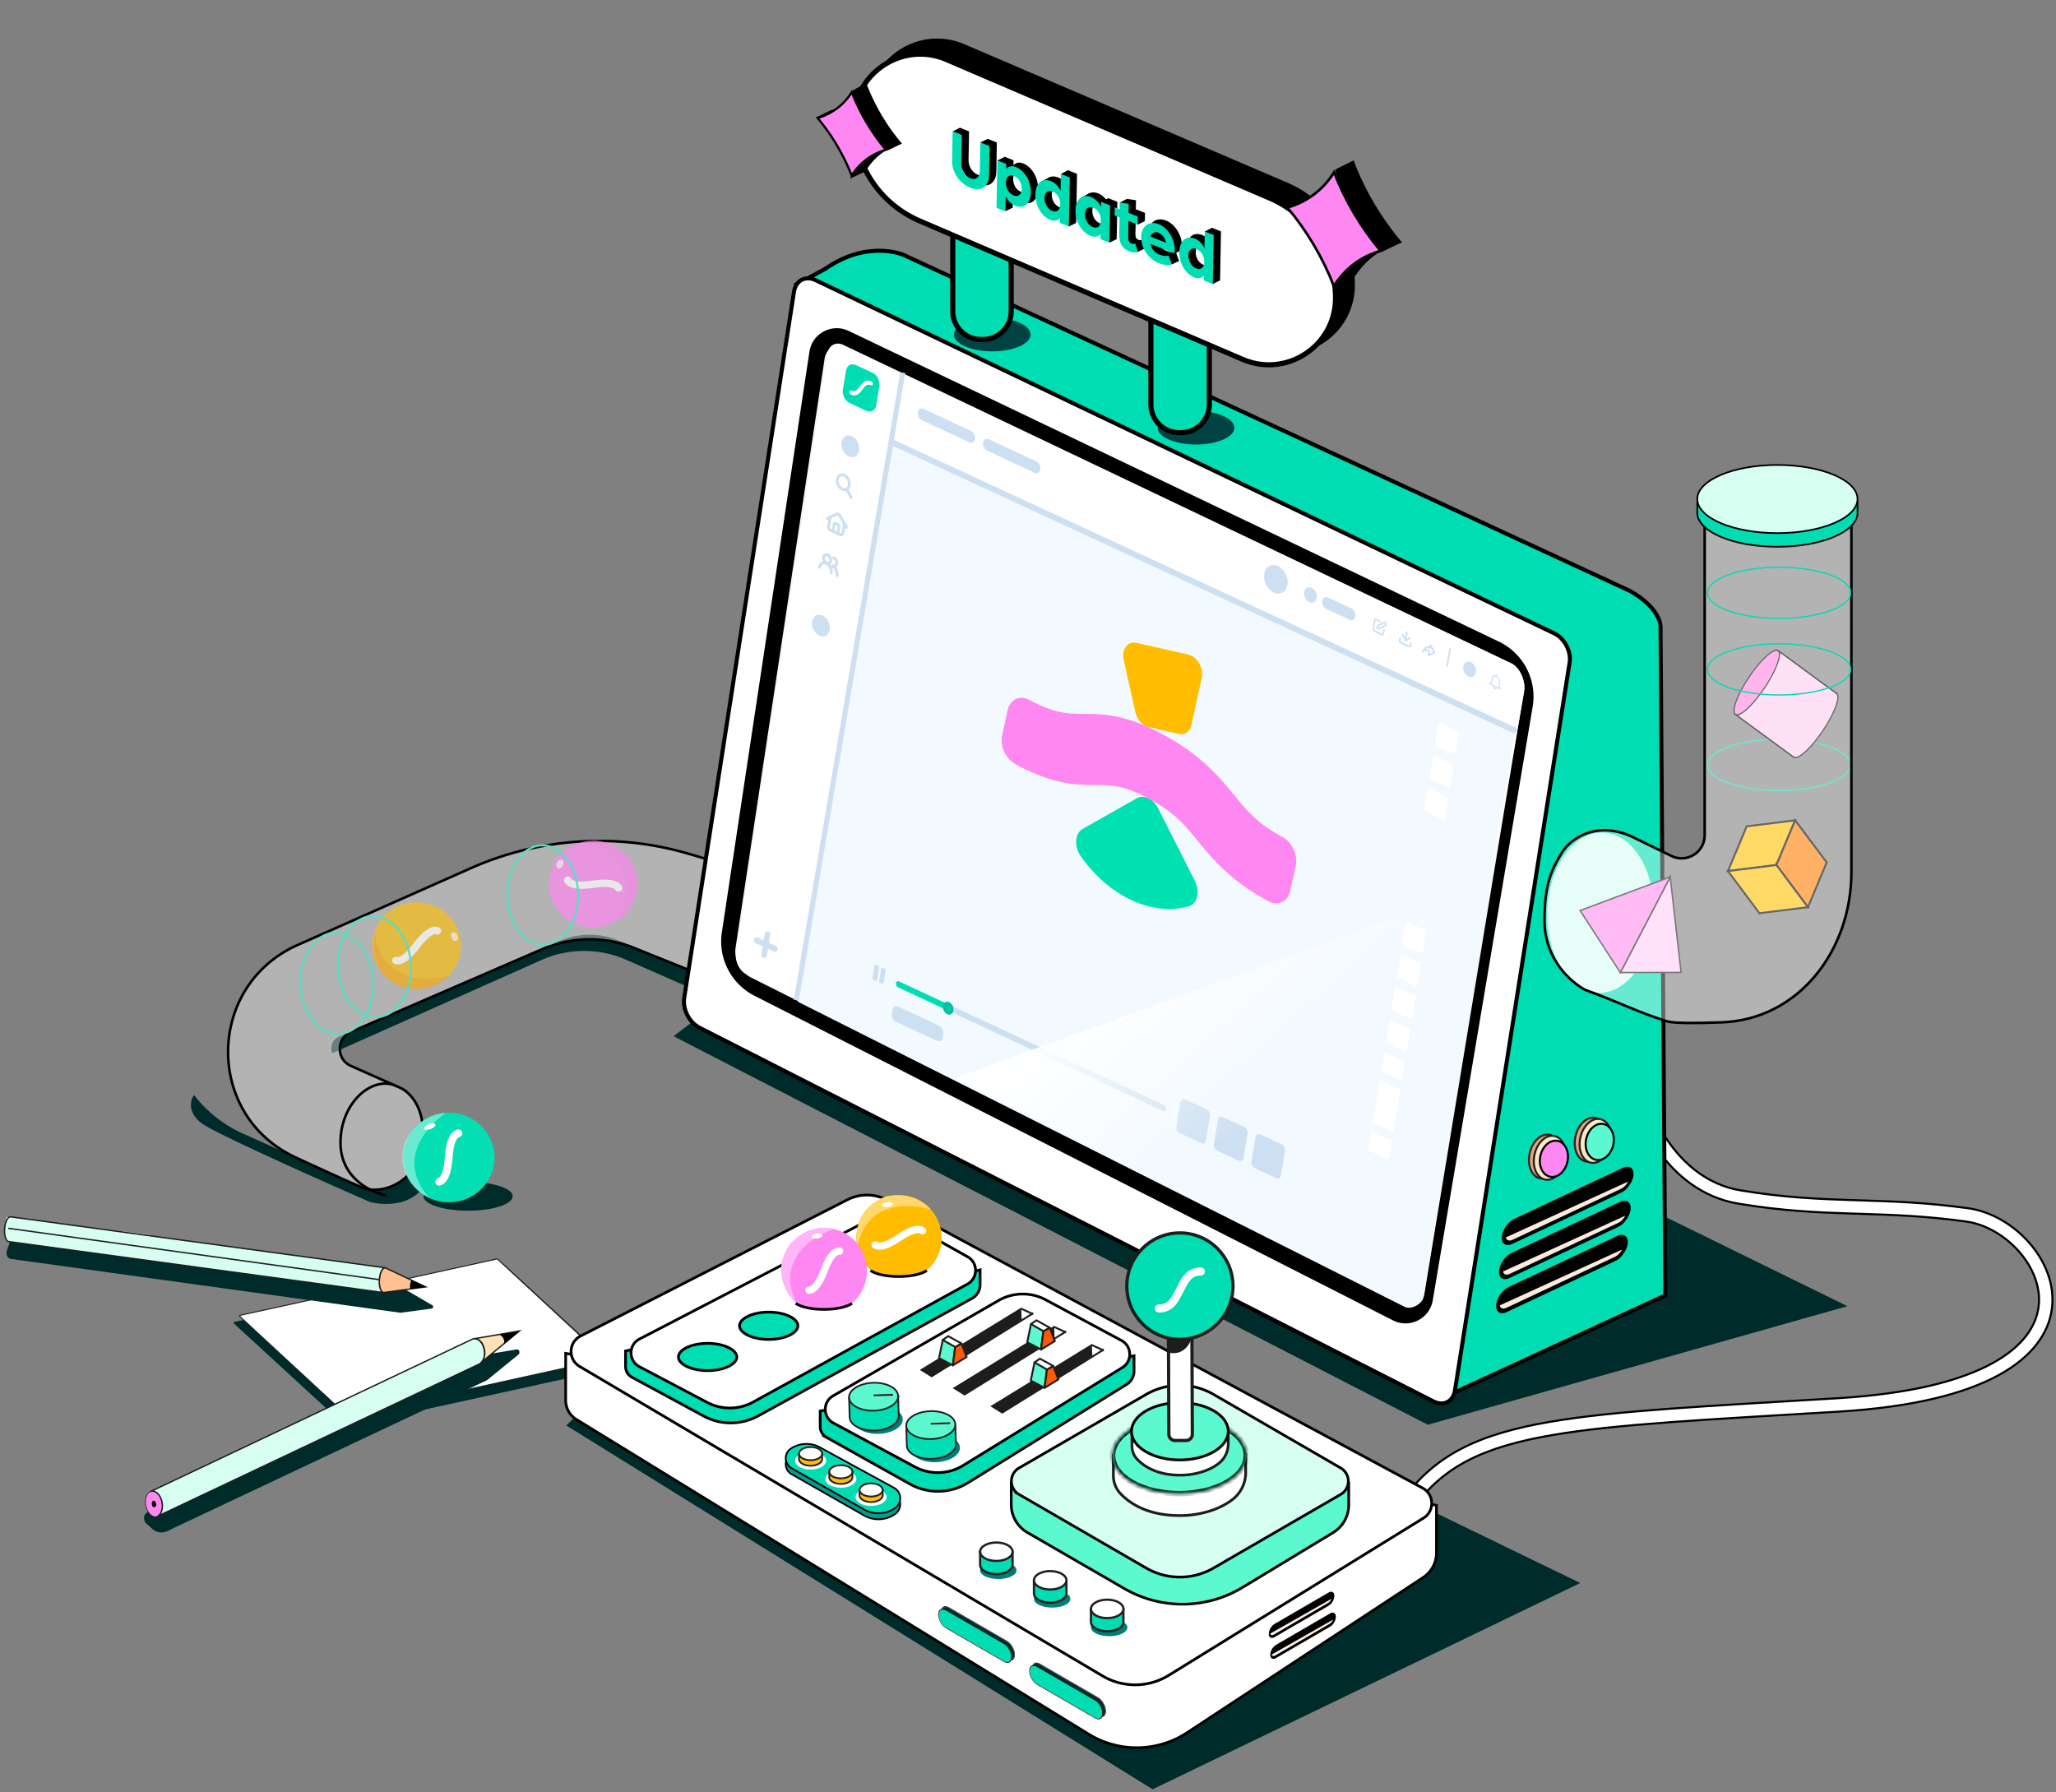 <svg xmlns="http://www.w3.org/2000/svg" width="452" height="394" fill="none"><rect width="100%" height="100%" fill="#808080" stroke="none"/><path fill="#002B2B" d="M45.135 247.467c-3.893-2.303-3.48-5.484-2.465-6.714a28.367 28.367 0 0 0 10.849 8.515l13.758 6.142c3.977 1.808 9.04 4.339 14.102 6.147 6.147.362 7.955-2.893 9.04-3.977 14.516.963 4.9.794 2.262 3.929-3.247 3.857-8.988 3.404-11.452 2.694-9.954-4.349-31.108-13.786-36.094-16.736zm73.877-36.405-45.95 20.483c-.6-1.4.045-3.021 1.442-3.627l48.505-21.05a16.635 16.635 0 0 1 12.974-.113l20.609 8.518 1.754 4.821-20.657-9.08a23.068 23.068 0 0 0-18.677.048z"/><path fill="#fff" fill-opacity=".4" d="m151.471 187.723 7.201 2.123-3.334 24.962-15.929-6.407a26.24 26.24 0 0 0-20.217.265l-42.027 18.2c-3.254 1.409-3.276 6.015-.037 7.456l11.059 4.919s5.459 2.428 4.763 11.468c-.695 9.04-8.678 11.933-12.881 10.516-1.209-.408-7.186-3.118-15.089-6.772-20.029-9.261-19.69-37.773.483-46.717l38.069-16.879a69.66 69.66 0 0 1 47.939-3.134z"/><path fill="#000" d="m158.672 189.846.277.037.032-.238-.23-.068-.079.269zm-7.201-2.123.079-.269-.079.269zm-47.939 3.134-.113-.256.113.256zm-38.07 16.879.114.256-.113-.256zm-.482 46.717.118-.254-.118.254zm15.089 6.772-.09.265.09-.265zm8.118-21.984.114-.256-.114.256zm-11.059-4.919.114-.256-.114.256zm.037-7.456.111.257-.111-.257zm42.027-18.2-.111-.257.111.257zm20.217-.265.105-.259-.105.259zm15.929 6.407-.105.26.334.135.048-.357-.277-.038zM92.95 250.709l.28.021-.28-.021zm65.801-61.132-7.201-2.123-.158.537 7.2 2.124.159-.538zm-55.332 1.024-38.07 16.88.227.511 38.07-16.879-.227-.512zm-38.556 64.106c3.952 1.827 7.423 3.419 10.057 4.605 2.626 1.182 4.439 1.969 5.06 2.178l.178-.531c-.587-.198-2.368-.97-5.008-2.158a1163.294 1163.294 0 0 1-10.052-4.602l-.235.508zM88.3 238.985l-11.059-4.919-.228.511 11.059 4.919.228-.511zm-11.025-11.862 42.027-18.2-.222-.514-42.027 18.2.222.514zm62.029-18.462 15.928 6.407.209-.519-15.928-6.407-.209.519zm16.31 6.185 3.334-24.963-.555-.074-3.334 24.962.555.075zM79.979 261.49c2.195.74 5.33.348 7.997-1.366 2.681-1.723 4.899-4.785 5.253-9.394l-.558-.042c-.34 4.431-2.463 7.336-4.998 8.965-2.548 1.637-5.507 1.983-7.514 1.306l-.18.531zm13.25-10.76c.353-4.583-.855-7.517-2.174-9.311a8.819 8.819 0 0 0-1.86-1.883 6.431 6.431 0 0 0-.637-.417 4.556 4.556 0 0 0-.184-.099l-.052-.025-.015-.007-.004-.002-.001-.001H88.3l-.114.256-.114.255.001.001.009.004.04.019a5.813 5.813 0 0 1 .74.467 8.249 8.249 0 0 1 1.74 1.764c1.237 1.68 2.41 4.48 2.068 8.937l.558.042zm-15.987-16.664c-3.017-1.342-2.996-5.631.034-6.943l-.222-.514c-3.478 1.506-3.502 6.428-.04 7.968l.228-.511zm-11.893-26.585c-20.39 9.04-20.736 37.863-.486 47.226l.235-.508c-19.808-9.159-19.477-37.359.478-46.207l-.227-.511zm53.954 1.442a25.96 25.96 0 0 1 20.002-.262l.209-.519a26.515 26.515 0 0 0-20.433.267l.222.514zm32.247-21.469a69.943 69.943 0 0 0-48.131 3.147l.227.512a69.387 69.387 0 0 1 47.746-3.122l.158-.537z"/><ellipse stroke="#5BDDC3" stroke-width=".452" rx="8.032" ry="11.124" transform="rotate(-2.881 4335.733 -1364.12) skewX(.018)"/><g opacity=".7"><path fill="#FF87F2" d="M138.524 189.111c-2.965-4.395-9.01-5.607-13.502-2.706-4.492 2.9-5.73 8.815-2.766 13.21 2.965 4.396 9.01 5.607 13.502 2.707 4.492-2.901 5.73-8.816 2.766-13.211z"/><path fill="#F781EA" d="M130.024 184.608s13.159 7.123 5.091 17.802c0 0 7.6-4.208 4.114-12.414 0 0-2.876-5.439-9.204-5.386l-.001-.002z" opacity=".26"/><path fill="#fff" d="M123.769 190.268c.225-.518.106-1.064-.265-1.218-.371-.154-.855.141-1.079.66-.225.519-.107 1.064.265 1.218.371.155.854-.141 1.079-.66z" opacity=".76"/><path fill="#fff" d="M124.068 193.868a.802.802 0 0 1 .351-1.092.837.837 0 0 1 1.116.341c.346.65 1.969.869 4.686.479 3.503-.504 5.614-.153 6.47 1.202.24.38.119.878-.269 1.113a.837.837 0 0 1-1.138-.261c-.406-.643-2.083-.848-4.826-.454-3.525.508-5.62.116-6.392-1.329l.002.001z"/></g><g opacity=".7"><path fill="#FFBF00" fill-opacity=".9" d="M89.669 217.237c5.275 1.045 10.417-2.293 11.485-7.454 1.067-5.162-2.344-10.193-7.62-11.237-5.274-1.045-10.416 2.293-11.484 7.454-1.067 5.162 2.344 10.193 7.619 11.237z"/><path fill="#FF7200" d="M98.927 214.519s-14.442 4.102-16.487-9.026c0 0-2.312 8.239 6.09 11.61 0 0 5.97 1.842 10.396-2.584h.001z" opacity=".26"/><path fill="#fff" d="M99.239 206.189c.217.522.696.824 1.069.676.374-.149.501-.693.284-1.215-.217-.522-.696-.824-1.07-.675-.374.148-.5.692-.283 1.214z" opacity=".76"/><path fill="#fff" d="M96.42 203.858a.805.805 0 0 1 .544 1.012.83.83 0 0 1-1.034.534c-.715-.218-2.02.752-3.653 2.913-2.105 2.784-3.85 4-5.435 3.639a.809.809 0 0 1-.616-.972.828.828 0 0 1 .991-.606c.753.172 2.084-.846 3.734-3.026 2.119-2.803 3.88-3.979 5.472-3.496l-.003.002z"/></g><ellipse stroke="#5BDDC3" stroke-width=".452" rx="7.77" ry="10.931" transform="rotate(-.979 11575.332 -6884.734) skewX(.018)"/><ellipse stroke="#5BDDC3" stroke-width=".452" rx="8.032" ry="11.124" transform="rotate(-2.881 4266.755 -1530.35) skewX(.018)"/><ellipse fill="#fff" rx="1.299" ry=".57" transform="matrix(.899 -.437 .453 .892 105.269 256.77)"/><path fill="#002B2B" d="M102.909 266.171c5.416 0 9.807-1.419 9.807-3.169 0-1.751-4.391-3.17-9.807-3.17s-9.807 1.419-9.807 3.17c0 1.75 4.391 3.169 9.807 3.169z"/><path fill="#04DEB3" d="M98.678 264.325c5.558 0 10.064-4.409 10.064-9.847 0-5.439-4.506-9.847-10.064-9.847s-10.064 4.408-10.064 9.847c0 5.438 4.505 9.847 10.064 9.847z"/><path fill="#fff" fill-opacity=".4" d="M98.001 244.653s-12.845 8.544-3.514 18.778c0 0-8.223-3.624-5.432-12.386 0 0 2.432-5.86 8.946-6.392z"/><path fill="#fff" d="M100.57 248.345a.858.858 0 0 1 1.049.587.833.833 0 0 1-.597 1.026c-.747.2-1.33 1.754-1.525 4.523-.25 3.568-1.076 5.576-2.66 6.124a.86.86 0 0 1-1.09-.51.83.83 0 0 1 .52-1.067c.752-.26 1.332-1.869 1.528-4.664.252-3.592 1.114-5.575 2.775-6.019z"/><ellipse fill="#fff" rx="1.301" ry=".569" transform="matrix(.929 -.369 .384 .924 94.498 247.669)"/><path stroke="#000" stroke-width=".56" d="M87.146 238.757c-5.216-2.405-12.294 3.572-12.294 12.428 0 7.617 6.333 10.824 10.059 11.626"/><path fill="#002B2B" d="M76.167 313.647a.157.157 0 0 1-.106-.04l-24.704-22.701a.157.157 0 0 1-.045-.154.16.16 0 0 1 .116-.11l59.075-12.877a.164.164 0 0 1 .073.001.163.163 0 0 1 .065.034l24.606 22.647a.155.155 0 0 1 .051.158.152.152 0 0 1-.046.073.15.15 0 0 1-.078.038l-58.975 12.928-.032.003z"/><path fill="#fff" stroke="#1D1D1B" stroke-miterlimit="10" stroke-width=".222" d="M76.427 311.281a.159.159 0 0 1-.1-.04l-23.594-21.819a.143.143 0 0 1-.04-.148.147.147 0 0 1 .04-.069.144.144 0 0 1 .07-.036l56.435-12.391a.164.164 0 0 1 .133.035l23.518 21.776a.15.15 0 0 1 .043.148.154.154 0 0 1-.113.105l-56.36 12.434-.032.005z"/><path fill="#002B2B" d="m2.391 276.769 85.648 11.837 6.798-.908a.285.285 0 0 0 .246-.072.428.428 0 0 0 .133-.265.48.48 0 0 0-.059-.303.327.327 0 0 0-.215-.163l-6.276-3.657L2.79 271.28l-1.26 3.616a1.585 1.585 0 0 0 .036 1.211c.085.184.204.339.347.455a.95.95 0 0 0 .478.207z"/><path fill="#FFC192" stroke="#1D1D1B" stroke-miterlimit="10" stroke-width=".3" d="M84.943 278.827a.531.531 0 0 0-.254-.113c-.614-.064-1.189 1.109-1.307 2.612-.117 1.503.314 2.772.921 2.837l9.274-1.246-8.634-4.09z"/><path fill="url(#a)" d="m1.02 271.609 26.86 4.645 5.198-4.789-31.667-3.898-.391 4.042z"/><path fill="#000" d="M90.462 281.438c-.152.282-.254.6-.299.934-.044.334-.032.675.037 1.003l3.39-.458-3.128-1.479z"/><path fill="#D6FEF1" stroke="#1D1D1B" stroke-miterlimit="10" stroke-width=".3" d="M84.316 284.163c-.607-.065-1.025-1.334-.92-2.837.104-1.503.653-2.676 1.306-2.612L2.326 267.511c-.608-.064-1.189 1.109-1.306 2.612-.118 1.503.307 2.781.92 2.837l82.357 11.203h.02z"/><path stroke="#1D1D1B" stroke-miterlimit="10" stroke-width=".3" d="m1.816 270.034 81.58 11.291"/><path fill="#002B2B" d="m36.742 336.616 70.327-33.19 6.902-5.626a.626.626 0 0 0 .2-.328.771.771 0 0 0-.008-.41.625.625 0 0 0-.212-.316.438.438 0 0 0-.326-.087l-7.627 1.262-73.619 34.556c-.186.093-.35.244-.472.44a1.58 1.58 0 0 0-.229.672c-.026.245 0 .494.078.722.077.229.202.428.362.577l1.306 1.181a3.149 3.149 0 0 0 1.602.796c.58.096 1.17.01 1.716-.249z"/><path fill="#FF87F2" stroke="#1D1D1B" stroke-miterlimit="10" stroke-width=".148" d="M35.547 329.905c.418 1.503 0 3.046-.94 3.448-.941.402-2.045-.498-2.463-2.009-.418-1.511 0-3.046.94-3.44.941-.393 2.038.499 2.463 2.001z"/><path fill="#020202" d="M34.273 330.444a.653.653 0 0 1 .08.246.709.709 0 0 1-.02.264.616.616 0 0 1-.111.226.466.466 0 0 1-.182.141.395.395 0 0 1-.416-.067.552.552 0 0 1-.146-.195.68.68 0 0 1-.06-.254.79.79 0 0 1-.025-.489.634.634 0 0 1 .26-.371.461.461 0 0 1 .39.099.677.677 0 0 1 .23.4z"/><path fill="#D6FEF1" stroke="#1D1D1B" stroke-miterlimit="10" stroke-width=".3" d="M106.39 296.385c-.418-1.51-1.522-2.41-2.462-2.009l-70.843 33.536c.94-.402 2.044.498 2.462 2.001.418 1.503 0 3.046-.94 3.447l70.842-33.527c.941-.402 1.365-1.945.941-3.448z"/><path fill="#FFE2B8" stroke="#1D1D1B" stroke-miterlimit="10" stroke-width=".3" d="M104.378 294.296c.469.04.916.259 1.278.627.363.367.624.864.747 1.422a3.45 3.45 0 0 1 .13 1.632 3.065 3.065 0 0 1-.627 1.446l8.294-6.822-9.822 1.695z"/><path fill="#000" d="M109.772 293.405s1.346.578 1.045 2.049l3.389-2.788-4.434.739z"/><path fill="#fff" stroke="#000" stroke-width=".454" d="m357.758 234.889-.226.019.02.227c.384 4.412 2.438 11.041 6.382 16.915 3.955 5.892 9.925 11.182 18.198 12.561 9.786 1.63 17.56 1.946 25.267 2.193l1.318.042c7.261.229 14.55.459 23.597 1.715 4.15.576 8.429 3.049 11.528 6.554 3.098 3.503 4.874 7.868 4.334 12.153-.532 4.226-3.364 8.728-10.216 12.469-6.884 3.758-17.725 6.678-33.952 7.657-3.326.201-6.533.391-9.628.575l-.012.001-.028.002c-27.207 1.616-45.68 2.714-58.852 5.64-7.376 1.638-13.192 3.868-18.008 7.145-4.827 3.285-8.564 7.565-11.863 13.18l-.116.195.196.116 2.156 1.267.196.115.115-.196c3.127-5.321 6.585-9.244 10.978-12.233 4.406-2.998 9.835-5.116 16.986-6.704 12.925-2.871 31.139-3.955 58.49-5.581 3.072-.183 6.26-.372 9.568-.572 16.446-.992 27.772-3.964 35.189-8.013 7.448-4.066 11.052-9.286 11.733-14.694.673-5.35-1.56-10.53-5.052-14.48-3.49-3.947-8.38-6.835-13.336-7.523-9.207-1.279-16.636-1.513-23.889-1.742h-.003l-.567-.018-.768-.024c-7.68-.246-15.292-.558-24.875-2.155-7.222-1.203-12.566-5.833-16.232-11.292-3.677-5.477-5.551-11.63-5.891-15.525l-.02-.226-.226.019-2.491.218z"/><path fill="#002B2B" d="m124.489 313.375 3.16-3.036 69.52-35.245 150.237 72.927-94.015 45.348-128.902-79.994z"/><path fill="#fff" stroke="#030300" stroke-width=".599" d="M124.358 307.844v-10.31l191.443 33.399v10.447a6.482 6.482 0 0 1-2.921 5.416L261 380.907a20.209 20.209 0 0 1-21.679.333L126.72 312.067a4.954 4.954 0 0 1-2.362-4.223z"/><path fill="#fff" stroke="#000" stroke-width=".599" d="m312.746 327.141-117.627-63.276a9.533 9.533 0 0 0-8.852-.094l-58.64 29.954c-2.675 1.366-2.793 5.146-.207 6.676l114.946 68.032a14.104 14.104 0 0 0 14.595-.136l55.981-34.554c2.499-1.542 2.389-5.211-.196-6.602z"/><path fill="#000" d="m292.089 350.112-11.904 6.912a2.785 2.785 0 0 0-1.251 2.18c0 .588.306.923.76.883a.957.957 0 0 0 .491-.159l11.904-6.913c.336-.199.616-.48.814-.818.273-.399.429-.868.45-1.352 0-.815-.571-1.132-1.264-.733z"/><path fill="#FFEDE1" d="m280.03 359.362 11.985-6.991c.33-.212.583-.525.725-.893l-13.499 7.669c.091.338.413.424.789.215z"/><path fill="#000" d="m292.416 354.71-11.903 6.912a2.794 2.794 0 0 0-1.251 2.18c0 .589.306.923.76.883a.957.957 0 0 0 .491-.159l11.903-6.913c.336-.199.616-.48.814-.818.274-.399.43-.868.451-1.352 0-.815-.572-1.132-1.265-.733z"/><path fill="#FFEDE1" d="m280.357 363.96 11.986-6.991a1.85 1.85 0 0 0 .724-.893l-13.499 7.669c.092.339.414.424.789.215z"/><path fill="#00DDB3" stroke="#000" stroke-width=".599" d="M137.524 300.432v-3.425l77.947-17.821v3.251a3.433 3.433 0 0 1-1.779 3.007l-46.981 25.815a12.583 12.583 0 0 1-12.048.039l-15.74-8.518a2.67 2.67 0 0 1-1.399-2.348zm42.792 13.225v-3.45l68.993-12.145v3.37a3.433 3.433 0 0 1-1.623 2.917l-34.868 21.619a12.583 12.583 0 0 1-12.771.289l-18.365-10.27a2.67 2.67 0 0 1-1.366-2.33z"/><path fill="#fff" stroke="#000" stroke-width=".599" d="m140.585 294.38 49.101-25.477a10.674 10.674 0 0 1 10.138.164l12.894 7.23c2.348 1.317 2.335 4.701-.024 5.999l-47.091 25.929a10.677 10.677 0 0 1-10.125.093l-14.912-7.857c-2.452-1.291-2.441-4.805.019-6.081zm42.568 12.487 36.363-20.952a10.68 10.68 0 0 1 10.383-.154l16.66 8.952c2.33 1.252 2.426 4.56.172 5.946l-34.976 21.508a10.678 10.678 0 0 1-10.651.307l-17.865-9.612c-2.367-1.274-2.416-4.653-.086-5.995z"/><path fill="#007D75" d="M193.167 315.222c2.978-.089 5.352-1.535 5.302-3.229-.051-1.694-2.506-2.996-5.485-2.907-2.978.089-5.352 1.535-5.302 3.229.051 1.695 2.506 2.996 5.485 2.907z"/><path fill="#007D7C" d="M205.739 321.46c2.978-.089 5.352-1.535 5.302-3.229-.051-1.694-2.506-2.996-5.485-2.907-2.978.089-5.352 1.535-5.301 3.229.05 1.695 2.505 2.996 5.484 2.907z"/><path fill="#00DDB3" stroke="#231F20" stroke-miterlimit="10" stroke-width=".375" d="m197.45 306.904.129 4.356c.05 1.693-2.325 3.14-5.302 3.229-2.976.089-5.437-1.213-5.487-2.907l-.13-4.355 10.79-.323zm12.572 6.239.129 4.355c.051 1.694-2.325 3.141-5.302 3.23-2.976.089-5.437-1.213-5.487-2.907l-.13-4.355 10.79-.323z"/><path fill="#5CF8CF" stroke="#231F20" stroke-miterlimit="10" stroke-width=".375" d="M192.147 310.133c2.979-.089 5.353-1.535 5.302-3.229-.05-1.694-2.505-2.996-5.484-2.907-2.979.089-5.352 1.535-5.302 3.229.051 1.695 2.506 2.996 5.484 2.907zm12.573 6.24c2.978-.09 5.352-1.535 5.301-3.23-.05-1.694-2.505-2.995-5.484-2.906-2.978.089-5.352 1.534-5.302 3.229.051 1.694 2.506 2.996 5.485 2.907z"/><path stroke="#231F20" stroke-miterlimit="10" stroke-width=".375" d="m192.047 306.764 4.27-.128m8.302 6.367 4.27-.128"/><path fill="#1D1D1B" d="m224.607 290.107.02.031-19.796 12.419-2.226-1.386 21.921-13.455.081 2.391z"/><path stroke="#1D1D1B" stroke-miterlimit="10" stroke-width=".417" d="m226.948 288.821-2.422-1.105-21.921 13.455 2.226 1.385 22.117-13.735z"/><path fill="#1D1D1B" d="m231.839 294.116.02.031-19.795 12.419-2.227-1.386 21.921-13.455.081 2.391z"/><path stroke="#1D1D1B" stroke-miterlimit="10" stroke-width=".417" d="m234.18 292.83-2.422-1.105-21.921 13.455 2.227 1.385 22.116-13.735z"/><path fill="#1D1D1B" d="m240.125 298.094.019.032-19.795 12.419-2.227-1.386 21.921-13.455.082 2.39z"/><path stroke="#1D1D1B" stroke-miterlimit="10" stroke-width=".417" d="m242.465 296.809-2.422-1.105-21.921 13.455 2.227 1.385 22.116-13.735z"/><path fill="#5CF8CF" d="m207.262 294.579-.821 3.992 3.034 1.603.522-4.038"/><path stroke="#1D1D1B" stroke-linecap="round" stroke-linejoin="round" stroke-width=".417" d="m207.262 294.579-.821 3.992 3.034 1.603.522-4.038"/><path fill="#FF5900" stroke="#1D1D1B" stroke-linecap="round" stroke-linejoin="round" stroke-width=".417" d="m211.373 295.357 1.133 2.951-3.03 1.866.521-4.038 1.376-.779z"/><path fill="#fff" stroke="#1D1D1B" stroke-linecap="round" stroke-linejoin="round" stroke-width=".417" d="m208.453 293.745-1.191.834 2.735 1.557 1.376-.779-2.92-1.612z"/><path fill="#5CF8CF" d="m226.654 291.093-.821 3.992 3.034 1.603.522-4.038"/><path stroke="#1D1D1B" stroke-linecap="round" stroke-linejoin="round" stroke-width=".417" d="m226.654 291.093-.821 3.992 3.034 1.603.522-4.038"/><path fill="#FF5900" stroke="#1D1D1B" stroke-linecap="round" stroke-linejoin="round" stroke-width=".417" d="m230.764 291.871 1.134 2.951-3.031 1.866.522-4.037 1.375-.78z"/><path fill="#fff" stroke="#1D1D1B" stroke-linecap="round" stroke-linejoin="round" stroke-width=".417" d="m227.844 290.259-1.19.834 2.735 1.557 1.375-.779-2.92-1.612z"/><path fill="#5CF8CF" d="m227.431 299.523-.82 3.992 3.034 1.603.521-4.038"/><path stroke="#1D1D1B" stroke-linecap="round" stroke-linejoin="round" stroke-width=".417" d="m227.431 299.523-.82 3.992 3.034 1.603.521-4.038"/><path fill="#FF5900" stroke="#1D1D1B" stroke-linecap="round" stroke-linejoin="round" stroke-width=".417" d="m231.542 300.301 1.133 2.951-3.03 1.866.522-4.038 1.375-.779z"/><path fill="#fff" stroke="#1D1D1B" stroke-linecap="round" stroke-linejoin="round" stroke-width=".417" d="m228.622 298.689-1.191.834 2.735 1.557 1.376-.779-2.92-1.612z"/><path fill="#00DDB3" stroke="#000" stroke-width=".599" d="M175.408 291.462c0 .734-.614 1.482-1.799 2.065-1.166.573-2.798.936-4.616.936-1.819 0-3.451-.363-4.617-.936-1.185-.583-1.799-1.331-1.799-2.065s.614-1.482 1.799-2.065c1.166-.573 2.798-.936 4.617-.936 1.818 0 3.45.363 4.616.936 1.185.583 1.799 1.331 1.799 2.065zm-13.43 6.864c0 .735-.614 1.483-1.799 2.065-1.166.573-2.798.936-4.616.936-1.819 0-3.451-.363-4.617-.936-1.185-.582-1.799-1.33-1.799-2.065 0-.734.614-1.482 1.799-2.064 1.166-.573 2.798-.936 4.617-.936 1.818 0 3.45.363 4.616.936 1.185.582 1.799 1.33 1.799 2.064z"/><path fill="#FFBC00" d="M190.21 277.901c3.167 4.112 9.059 4.871 13.16 1.696 4.101-3.175 4.859-9.082 1.692-13.194-3.167-4.111-9.059-4.87-13.16-1.695-4.102 3.175-4.859 9.082-1.692 13.193z"/><path fill="#FFD86B" d="M204.659 265.916s-13.762-4.514-16.163 8.362c0 0-1.952-8.198 6.246-11.249 0 0 5.804-1.622 9.917 2.887z"/><path fill="#fff" d="M203.339 269.973a.799.799 0 0 1-.959 1.275c-.576-.436-2.081.04-4.28 1.512-2.833 1.898-4.818 2.459-6.134 1.608a.8.8 0 0 1-.236-1.104.795.795 0 0 1 1.1-.238c.625.404 2.169-.106 4.389-1.593 2.852-1.911 4.838-2.43 6.12-1.46z"/><ellipse fill="#fff" rx="1.186" ry=".527" transform="matrix(.992 -.115 .115 .995 195.115 264.799)"/><path fill="#fff" d="M190.717 278.658c.571.66 2.713 1.98 6.715 1.98 3.645 0 6.11-1.094 7.119-1.788l.255-.192a3.82 3.82 0 0 1-.255.192l-7.119 5.352-6.715-3.564v-1.98z"/><path stroke="#000" stroke-width=".599" d="M191.376 279.318c.571.44 2.607 1.32 6.188 1.32 3.582 0 5.618-.88 6.189-1.32"/><path fill="#FF87F2" d="M178.485 288.344c4.956 1.514 10.199-1.287 11.709-6.256 1.51-4.969-1.284-10.225-6.24-11.739-4.957-1.515-10.199 1.286-11.71 6.256-1.51 4.969 1.284 10.225 6.241 11.739z"/><path fill="#FFB6F7" d="M183.344 270.185s-13.827 4.307-8.349 16.2c0 0-6.326-5.552-1.404-12.797 0 0 3.796-4.692 9.753-3.403z"/><path fill="#fff" d="M184.61 274.259c.439.013.784.38.772.821a.796.796 0 0 1-.818.775c-.721-.021-1.673 1.241-2.615 3.718-1.214 3.192-2.509 4.801-4.073 4.87a.797.797 0 0 1-.83-.762.796.796 0 0 1 .759-.833c.743-.033 1.707-1.346 2.658-3.846 1.222-3.213 2.542-4.79 4.147-4.743z"/><ellipse fill="#fff" rx="1.186" ry=".528" transform="matrix(.986 -.165 .164 .987 179.627 271.73)"/><path fill="#fff" d="M174.279 285.883c.57.66 2.712 1.98 6.715 1.98 3.644 0 6.11-1.094 7.118-1.788l.255-.192a3.3 3.3 0 0 1-.255.192l-7.118 5.352-6.715-3.564v-1.98z"/><path stroke="#000" stroke-width=".599" d="M174.937 286.543c.571.44 2.607 1.32 6.188 1.32 3.582 0 5.618-.88 6.189-1.32"/><path fill="#002B2B" d="m241.387 373.306-12.757-7.384c-.889-.514-1.614-.101-1.616.92v.061c-.003 1.022.719 2.272 1.605 2.788l12.758 7.385c.888.513 1.613.101 1.615-.921v-.061c.003-1.021-.719-2.272-1.605-2.788"/><path fill="#1D1D1B" d="M228.622 369.691c-.889-.513-1.608-1.763-1.606-2.788v-.061c.003-1.021.73-1.436 1.616-.92l12.758 7.385c.889.513 1.608 1.763 1.605 2.787v.062c-.002 1.021-.73 1.436-1.616.92l-12.757-7.385zm12.768 3.451-12.758-7.385c-.966-.559-1.754-.109-1.756 1.003v.061c-.003 1.112.78 2.474 1.746 3.033l12.757 7.384c.966.559 1.754.109 1.757-1.003v-.061c.002-1.112-.78-2.474-1.746-3.032"/><path fill="#00DDB3" d="m240.734 373.824-12.71-7.356c-.888-.513-1.613-.098-1.615.923v.059c-.003 1.021.719 2.274 1.605 2.788l12.71 7.355c.889.514 1.613.099 1.616-.923v-.058c.002-1.022-.719-2.275-1.606-2.788z"/><path fill="#1D1D1B" d="M228.014 370.238c-.889-.514-1.608-1.766-1.605-2.788v-.059c.002-1.021.729-1.436 1.616-.923l12.709 7.356c.889.513 1.608 1.766 1.606 2.788v.058c-.003 1.022-.73 1.437-1.616.923l-12.71-7.355zm12.72 3.424-12.709-7.356c-.966-.559-1.754-.109-1.757 1.003v.059c-.003 1.111.78 2.474 1.746 3.032l12.71 7.356c.966.558 1.754.109 1.756-1.003v-.059c.003-1.112-.78-2.474-1.746-3.032z"/><path fill="#002B2B" d="m221.374 360.896-12.758-7.384c-.889-.514-1.613-.101-1.616.92v.061c-.002 1.022.719 2.272 1.606 2.788l12.757 7.385c.889.513 1.613.101 1.616-.921v-.061c.003-1.021-.719-2.272-1.605-2.788"/><path fill="#1D1D1B" d="M208.608 357.281c-.889-.513-1.608-1.763-1.605-2.787v-.062c.002-1.021.73-1.436 1.616-.92l12.757 7.385c.889.513 1.608 1.763 1.606 2.788v.061c-.003 1.021-.73 1.436-1.616.92l-12.758-7.385zm12.768 3.451-12.757-7.385c-.966-.559-1.754-.109-1.757 1.003v.061c-.002 1.112.78 2.474 1.746 3.033l12.758 7.384c.966.559 1.754.109 1.756-1.002v-.062c.003-1.112-.78-2.474-1.746-3.032"/><path fill="#00DDB3" d="m220.721 361.415-12.71-7.355c-.889-.513-1.613-.098-1.616.923v.059c-.003 1.021.719 2.274 1.605 2.787l12.71 7.356c.889.513 1.614.098 1.616-.923v-.059c.003-1.021-.719-2.274-1.605-2.788z"/><path fill="#1D1D1B" d="M208 357.83c-.889-.514-1.608-1.767-1.605-2.788v-.059c.003-1.021.73-1.436 1.616-.923l12.71 7.355c.889.514 1.608 1.767 1.605 2.788v.059c-.003 1.021-.73 1.436-1.616.923L208 357.83zm12.721 3.423-12.71-7.355c-.966-.559-1.754-.109-1.757 1.003v.058c-.002 1.112.78 2.474 1.746 3.033l12.71 7.355c.966.559 1.754.109 1.757-1.003v-.058c.002-1.112-.781-2.474-1.746-3.033z"/><ellipse cx="219.475" cy="345.223" fill="#007D75" rx="4.004" ry="1.92"/><path fill="#00DDB3" stroke="#231F20" stroke-miterlimit="10" stroke-width=".495" d="M222.608 341.142v2.892c0 1.122-1.6 2.031-3.567 2.031-1.966 0-3.57-.909-3.57-2.031v-2.88l7.137-.012z"/><path fill="#fff" stroke="#231F20" stroke-miterlimit="10" stroke-width=".495" d="M219.041 343.169c1.97 0 3.567-.907 3.567-2.027 0-1.119-1.597-2.027-3.567-2.027-1.97 0-3.567.908-3.567 2.027 0 1.12 1.597 2.027 3.567 2.027z"/><ellipse cx="231.311" cy="351.505" fill="#007D75" rx="4.004" ry="1.92"/><path fill="#00DDB3" stroke="#231F20" stroke-miterlimit="10" stroke-width=".495" d="M234.445 347.424v2.892c0 1.122-1.6 2.031-3.567 2.031-1.966 0-3.57-.909-3.57-2.031v-2.881l7.137-.011z"/><path fill="#fff" stroke="#231F20" stroke-miterlimit="10" stroke-width=".495" d="M230.878 349.451c1.97 0 3.567-.907 3.567-2.026 0-1.12-1.597-2.027-3.567-2.027-1.969 0-3.566.907-3.566 2.027 0 1.119 1.597 2.026 3.566 2.026z"/><ellipse cx="243.844" cy="357.787" fill="#007D75" rx="4.004" ry="1.92"/><path fill="#00DDB3" stroke="#231F20" stroke-miterlimit="10" stroke-width=".495" d="M246.977 353.705v2.892c0 1.123-1.6 2.031-3.566 2.031-1.967 0-3.571-.908-3.571-2.031v-2.88l7.137-.012z"/><path fill="#fff" stroke="#231F20" stroke-miterlimit="10" stroke-width=".495" d="M243.411 355.733c1.969 0 3.566-.907 3.566-2.026 0-1.12-1.597-2.027-3.566-2.027-1.97 0-3.567.907-3.567 2.027 0 1.119 1.597 2.026 3.567 2.026z"/><path fill="#019D91" stroke="#000" stroke-width=".381" d="m196.55 328.417-16.294-8.9a6.183 6.183 0 0 0-6.376.268c-1.575 1.04-1.498 3.377.143 4.311l15.946 9.076a6.367 6.367 0 0 0 6.844-.349c1.565-1.116 1.423-3.484-.263-4.406z"/><path fill="#00DDB3" stroke="#000" stroke-width=".381" d="m196.55 327.097-16.294-8.901a6.188 6.188 0 0 0-6.376.268c-1.575 1.041-1.498 3.377.143 4.311l15.946 9.076a6.363 6.363 0 0 0 6.844-.349c1.565-1.115 1.423-3.484-.263-4.405z"/><path fill="#fff" d="M178.201 323.078c1.886 0 3.415-.87 3.415-1.943s-1.529-1.943-3.415-1.943c-1.886 0-3.415.87-3.415 1.943s1.529 1.943 3.415 1.943z"/><path fill="#FFBF00" stroke="#221F20" stroke-miterlimit="10" stroke-width=".39" d="M180.743 319.567v1.218c0 .798-1.141 1.449-2.542 1.449-1.401 0-2.546-.651-2.546-1.449v-1.218h5.088z"/><path fill="#fff" stroke="#221F20" stroke-miterlimit="10" stroke-width=".39" d="M178.201 321.019c1.404 0 2.542-.649 2.542-1.449s-1.138-1.448-2.542-1.448-2.542.648-2.542 1.448c0 .8 1.138 1.449 2.542 1.449z"/><path fill="#fff" d="M184.856 327.071c1.886 0 3.416-.87 3.416-1.943s-1.53-1.943-3.416-1.943-3.415.87-3.415 1.943 1.529 1.943 3.415 1.943z"/><path fill="#FFBF00" stroke="#221F20" stroke-miterlimit="10" stroke-width=".39" d="M187.398 323.56v1.219c0 .798-1.141 1.448-2.542 1.448-1.401 0-2.546-.65-2.546-1.448v-1.219h5.088z"/><path fill="#fff" stroke="#221F20" stroke-miterlimit="10" stroke-width=".39" d="M184.856 325.012c1.404 0 2.542-.649 2.542-1.449s-1.138-1.448-2.542-1.448-2.542.648-2.542 1.448c0 .8 1.138 1.449 2.542 1.449z"/><path fill="#fff" d="M191.512 331.065c1.886 0 3.415-.87 3.415-1.943s-1.529-1.943-3.415-1.943c-1.887 0-3.416.87-3.416 1.943s1.529 1.943 3.416 1.943z"/><path fill="#FFBF00" stroke="#221F20" stroke-miterlimit="10" stroke-width=".39" d="M194.054 327.553v1.219c0 .798-1.141 1.448-2.542 1.448-1.401 0-2.546-.65-2.546-1.448v-1.219h5.088z"/><path fill="#fff" stroke="#221F20" stroke-miterlimit="10" stroke-width=".39" d="M191.512 329.005c1.404 0 2.542-.648 2.542-1.448 0-.8-1.138-1.449-2.542-1.449s-2.543.649-2.543 1.449 1.139 1.448 2.543 1.448z"/><ellipse cx="391.125" cy="168.153" stroke="#00DDB3" stroke-width=".282" rx="15.74" ry="5.622"/><path fill="#FFBF00" stroke="#000" stroke-miterlimit="10" stroke-width=".422" d="m394.658 180.339-4.123 9.829-10.657 1.334 4.123-9.833 10.657-1.33z"/><path fill="#FF7F00" stroke="#000" stroke-miterlimit="10" stroke-width=".422" d="m394.658 180.339 6.93 9.267-4.123 9.833-6.93-9.271 4.123-9.829z"/><path fill="#FFBF00" stroke="#000" stroke-miterlimit="10" stroke-width=".422" d="m390.535 190.168 6.93 9.271-10.658 1.331-6.929-9.267 10.657-1.335z"/><path fill="#002B2B" d="m148.082 227.806 165.808 85.421 92.252-26.069-47.38-23.233-197.517-46.156-13.163 10.037z"/><path fill="#00DDB3" stroke="#000" stroke-miterlimit="10" stroke-width=".884" d="m176.025 62.022 5.414-2.924c9.331-6.501 17.169-3.075 17.169-3.075l159.764 73.906c7.168 4.127 6.688 8.085 6.688 8.085l1.058 146.774-48.463 22.323-141.63-245.09z"/><path fill="#fff" d="M319.86 305.695c-.385 2.444-2.507 3.523-4.717 2.398l-161.401-82.179c-2.209-1.126-3.706-4.045-3.326-6.49l24.146-155.328c.38-2.445 2.521-3.57 4.758-2.5l162.387 77.652c2.236 1.07 3.752 3.944 3.367 6.387l-25.214 160.06z"/><path fill="#000" stroke="#000" stroke-width=".885" d="m159.133 205.04 19.25-127.646c.564-3.743 4.585-5.876 8.001-4.244l142.937 68.301a12.959 12.959 0 0 1 7.192 13.844l-21.966 130.5c-.632 3.75-4.72 5.81-8.11 4.087l-140.362-71.358a12.96 12.96 0 0 1-6.942-13.484z"/><path stroke="#000" stroke-miterlimit="10" stroke-width=".884" d="M319.86 305.695c-.385 2.444-2.507 3.523-4.717 2.398l-161.401-82.179c-2.209-1.126-3.706-4.045-3.326-6.49l24.146-155.328c.38-2.445 2.521-3.57 4.758-2.5l162.387 77.652c2.236 1.07 3.752 3.944 3.367 6.387l-25.214 160.06z"/><path fill="#F3F6F8" d="M313.159 284.365c-.445 2.433-2.63 3.53-4.856 2.438l-143.207-71.901c-2.226-1.092-3.757-3.988-3.402-6.436l19.573-129.53c.355-2.448 2.478-3.583 4.72-2.523l145.761 69.248c2.241 1.061 3.71 3.919 3.265 6.353l-21.854 132.351z"/><path fill="#fff" d="m185.344 75.802 146.997 70.058c1.608.749 3.126 3.555 2.751 6.178l-23.145 131.435c-.305 1.829-1.854 2.711-3.462 1.961L164.197 214.25c-1.608-.749-2.671-2.851-2.377-4.68l20.062-131.807c.305-1.829 1.854-2.71 3.462-1.961z"/><path fill="#CDE0F2" d="m203.048 89.871 10.416 4.867c.604.28.998 1.072.887 1.756-.112.685-.689 1.017-1.293.737l-10.416-4.867c-.604-.28-.999-1.072-.887-1.756.112-.685.689-1.017 1.293-.737zm14.366 6.707 10.416 4.867c.604.28.998 1.071.887 1.756-.112.685-.689 1.017-1.293.737l-10.416-4.867c-.604-.28-.999-1.072-.887-1.757.111-.684.688-1.016 1.293-.736zm-46.779 111.438-1.587-.74.295-1.798c.061-.357-.168-.682-.502-.729-.333-.048-.653.2-.714.547l-.233 1.441-1.274-.6a.613.613 0 0 0-.813.334.65.65 0 0 0 .287.854l1.587.74-.294 1.798c-.061.358.167.682.501.73l.107-.001c.29-.003.557-.24.607-.557l.234-1.441 1.273.6c.087.04.173.06.259.059a.63.63 0 0 0 .555-.383.652.652 0 0 0-.288-.854z"/><path fill="#00DDB3" d="m191.808 81.951-3.627-1.689c-1.025-.48-2.019.08-2.201 1.245l-.68 4.128c-.193 1.165.486 2.505 1.512 2.985l3.626 1.689c1.025.48 2.019-.081 2.201-1.246l.68-4.128c.193-1.164-.486-2.504-1.511-2.984z"/><path fill="#fff" d="M191.601 83.871c-1.263-.59-1.9.223-2.409.87l-.329.412c-.542.688-.925 1.08-1.702.72-.097-.04-.194-.05-.279.002-.086.042-.139.135-.159.247a.568.568 0 0 0 .296.589c1.263.59 1.899-.223 2.409-.87l.329-.411c.541-.69.924-1.08 1.701-.72.098.039.194.048.28-.003a.347.347 0 0 0 .159-.247.575.575 0 0 0-.296-.589z"/><path fill="#CDE0F2" d="M187.834 100.424c.971-.335 1.364-1.637.879-2.907-.486-1.27-1.666-2.03-2.637-1.694-.971.335-1.364 1.637-.878 2.907.485 1.271 1.666 2.029 2.636 1.694zm-6.463 39.413c.971-.335 1.364-1.637.878-2.907-.485-1.271-1.666-2.029-2.636-1.694-.971.335-1.364 1.637-.879 2.907.486 1.271 1.666 2.029 2.637 1.694zm4.327-31.875a1.634 1.634 0 0 1-.678-.147c-.853-.4-1.4-1.476-1.238-2.456.081-.501.335-.891.709-1.109.385-.218.836-.233 1.279-.023.852.4 1.4 1.476 1.238 2.457-.081.501-.336.891-.71 1.109a1.237 1.237 0 0 1-.6.169zm-.611-3.238a.686.686 0 0 0-.322.084c-.203.115-.34.34-.391.637-.112.684.305 1.496.898 1.776.27.13.528.128.742.003.203-.114.34-.34.391-.636.112-.685-.305-1.497-.898-1.777a.944.944 0 0 0-.42-.098v.011z"/><path fill="#CDE0F2" d="M187.102 109.723a.31.31 0 0 1-.271-.16l-.854-1.696a.34.34 0 0 1 .125-.439.291.291 0 0 1 .409.118l.855 1.695a.343.343 0 0 1-.125.44.242.242 0 0 1-.139.042zm-2.156 8.191a.784.784 0 0 1-.334-.068l-2.191-1.019c-.389-.18-.641-.678-.559-1.117l.305-1.849a.325.325 0 0 1 .352-.279.308.308 0 0 1 .25.365l-.304 1.849a.443.443 0 0 0 .219.436l2.191 1.02s.075.019.097.009c.021-.01.031-.041.042-.082l.304-1.849c.031-.174.191-.298.352-.279a.31.31 0 0 1 .251.365l-.305 1.849c-.04.245-.167.45-.36.554a.67.67 0 0 1-.31.085v.01z"/><path fill="#CDE0F2" d="M186.101 116.251a.282.282 0 0 1-.26-.151l-1.497-2.617c-.087-.152-.217-.192-.259-.171l-2.087.948c-.16.073-.333.004-.399-.169a.348.348 0 0 1 .168-.43l2.086-.949c.364-.167.785.013 1.014.419l1.497 2.617a.35.35 0 0 1-.103.45.337.337 0 0 1-.16.053z"/><path fill="#CDE0F2" d="m184.18 117.606-.054.001a.308.308 0 0 1-.25-.365l.253-1.553-.475-.22-.223 1.379c-.03.174-.19.298-.352.279a.308.308 0 0 1-.25-.365l.263-1.634a.477.477 0 0 1 .223-.339.43.43 0 0 1 .386-.014l.767.36c.205.1.325.333.284.568l-.263 1.635c-.031.153-.159.277-.298.278l-.011-.01zm-1.421 8.643c-.172.002-.302-.129-.304-.313-.004-.398-.176-1.498-.899-1.827-.205-.09-.377-.099-.548-.026-.267.125-.49.454-.595.72-.063.164-.244.257-.395.198-.162-.06-.239-.243-.176-.417.146-.389.464-.882.935-1.1.331-.146.686-.14 1.042.02.971.45 1.242 1.722 1.248 2.396.002.173-.136.327-.297.339l-.011.01z"/><path fill="#CDE0F2" d="M182.02 124.206a1.071 1.071 0 0 1-.463-.097c-.562-.26-.923-.971-.811-1.614.05-.337.23-.615.487-.76.256-.155.578-.159.881-.019.561.26.912.971.81 1.604-.05.337-.23.615-.497.76a.85.85 0 0 1-.418.116l.011.01zm-.363-1.945s-.097.012-.139.043c-.086.051-.149.154-.17.287-.061.357.158.784.471.924.13.06.248.058.334.007a.399.399 0 0 0 .169-.288c.061-.357-.158-.784-.471-.923a.496.496 0 0 0-.205-.049l.011-.001zm2.419 4.598c-.172.001-.302-.13-.304-.314-.004-.398-.176-1.498-.899-1.827-.151-.07-.217-.263-.143-.427.073-.164.255-.237.406-.167.972.449 1.242 1.722 1.248 2.395.002.173-.136.328-.297.339l-.011.001z"/><path fill="#CDE0F2" d="M183.336 124.826a1.093 1.093 0 0 1-.463-.098c-.151-.07-.217-.263-.143-.427.073-.164.255-.237.406-.167.119.06.248.059.333.007.086-.052.149-.154.17-.287.061-.358-.158-.784-.471-.924-.151-.07-.218-.263-.144-.427.074-.164.255-.237.407-.167.561.26.922.97.81 1.604-.05.337-.23.614-.497.76a.872.872 0 0 1-.418.116l.01.01zm108.66 6.55 5.105 2.378c.605.28.999 1.072.887 1.756-.111.685-.688 1.017-1.293.737l-5.105-2.378c-.604-.28-.999-1.072-.887-1.757.112-.684.689-1.016 1.293-.736zm16.92 9.69-.734-1.441a.226.226 0 0 1 .072-.266c.097-.052.204-.023.248.069l.559 1.106.78-.446c.096-.052.204-.022.248.079a.213.213 0 0 1-.083.266l-1.101.623.011.01z"/><path fill="#CDE0F2" d="M309.83 142.322a.495.495 0 0 1-.237-.048l-1.651-.77c-.27-.13-.445-.475-.394-.792l.081-.49c.02-.102.106-.185.213-.165.097.019.162.11.153.222l-.081.491c-.021.143.067.326.197.386l1.651.769s.086.02.118-.001.043-.051.053-.103l.081-.49a.199.199 0 0 1 .213-.165c.097.019.163.11.153.223l-.081.49a.522.522 0 0 1-.254.38.4.4 0 0 1-.215.063z"/><path fill="#CDE0F2" d="M309.001 141.004h-.032c-.097-.019-.162-.11-.153-.222l.294-1.809c.021-.102.117-.185.214-.165.097.019.162.111.152.223l-.294 1.808c-.02.092-.095.164-.181.165zm5.05 3.287s-.076-.009-.108-.04a.172.172 0 0 1-.067-.183l.122-.715c-.184-.151-.432-.281-.647-.249-.15.022-.278.115-.384.29a.183.183 0 0 1-.235.073c-.087-.04-.12-.141-.099-.233.104-.348.368-.789.775-.987.246-.115.503-.138.773-.059l.06-.378a.202.202 0 0 1 .149-.164.203.203 0 0 1 .194.079l.929 1.542s.033.102.023.153a.194.194 0 0 1-.096.123l-1.304.717s-.053.021-.086.021l.001.01zm-.66-1.575c.354-.003.711.197.928.42.043.04.065.101.055.173l-.071.449.791-.436-.568-.943-.02.112a.197.197 0 0 1-.095.144.155.155 0 0 1-.162.002c-.259-.12-.484-.128-.688-.035-.064.032-.117.073-.17.114h.01-.01zm10.321 6.071c.697-.241.98-1.174.632-2.085-.348-.91-1.195-1.453-1.893-1.213-.697.241-.98 1.174-.632 2.085s1.195 1.454 1.893 1.213zm-34.99-16.326c.698-.241.981-1.175.633-2.085-.348-.911-1.195-1.454-1.893-1.213-.697.241-.98 1.174-.632 2.085.348.91 1.195 1.453 1.892 1.213zm-7.073-2.09c1.283-.443 1.805-2.158 1.165-3.831-.639-1.673-2.197-2.67-3.48-2.227-1.283.443-1.805 2.158-1.166 3.831.64 1.673 2.198 2.67 3.481 2.227z"/><path fill="#CDE0F2" fill-rule="evenodd" d="M329.077 148.226c-.065-.03-.129.001-.139.062l-.03.205c-.291-.1-.527-.036-.687.108-.181.155-.286.411-.316.636l-.091.572-.405.33c-.107.083-.041.286.1.356l.691.32a.795.795 0 0 0 .002.275.554.554 0 0 0 .121.234.727.727 0 0 0 .227.171.39.39 0 0 0 .258.038.28.28 0 0 0 .16-.123.47.47 0 0 0 .073-.205l.691.32c.141.07.257-.064.191-.227l-.242-.63.091-.572a1.58 1.58 0 0 0-.083-.815 1.298 1.298 0 0 0-.555-.689l.031-.204a.17.17 0 0 0-.099-.172l.011.01zm-.682.608c.139-.124.332-.166.591-.046.259.12.411.332.499.556.089.234.091.478.061.673l-.102.592s.001.082.012.123l.209.528-2.018-.939.341-.279s.042-.052.053-.092l.101-.593a.975.975 0 0 1 .253-.523zm.033 2.254-.002-.153.378.18s-.02.092-.042.123c-.021.031-.042.041-.064.052-.021 0-.053 0-.107-.02a.405.405 0 0 1-.119-.08.241.241 0 0 1-.044-.091v-.011zm-23.936-14.15s-.087-.02-.119.001l-1.357.768-.126.297.312.058 1.357-.768s.064-.062.064-.103a.322.322 0 0 0-.023-.142.228.228 0 0 0-.098-.101l-.01-.01zm-.239-.233a.335.335 0 0 1 .279-.002.49.49 0 0 1 .239.242.548.548 0 0 1 .057.336.367.367 0 0 1-.159.247l-1.378.778s-.033.01-.054 0l-.517-.086s-.075-.04-.097-.081c-.022-.041-.023-.092-.001-.122l.21-.502s.021-.031.032-.041l1.378-.779.011.01zm-1.994-.613a.311.311 0 0 1 .269-.002l.852.399c.055.03.098.101.088.163-.01.061-.064.092-.117.072l-.853-.4s-.076-.019-.108.001a.148.148 0 0 0-.063.093l-.325 1.951s.001.092.023.133c.022.04.054.081.097.091l1.716.799s.076.02.108-.001a.146.146 0 0 0 .063-.092l.163-.971c.01-.061.063-.092.117-.072.054.019.098.101.088.162l-.163.971a.367.367 0 0 1-.148.236.31.31 0 0 1-.268.002l-1.716-.799a.447.447 0 0 1-.228-.233.5.5 0 0 1-.057-.326l.325-1.951a.367.367 0 0 1 .148-.236l-.011.01z" clip-rule="evenodd"/><path fill="#CDE0F2" d="M303.927 139.718a.362.362 0 0 1-.172-.039l-1.716-.8a.536.536 0 0 1-.25-.252.641.641 0 0 1-.057-.367l.314-1.951a.379.379 0 0 1 .18-.278.36.36 0 0 1 .323-.003l.852.4c.076.04.131.142.121.233a.126.126 0 0 1-.074.113.143.143 0 0 1-.129.002l-.853-.4s-.043-.01-.054 0c-.021.011-.021.031-.031.052l-.315 1.951s.001.061.012.092c.011.03.043.05.065.071l1.716.799h.054c.021-.001.021-.031.032-.052l.162-.97s.032-.093.074-.113a.143.143 0 0 1 .129-.002c.087.04.131.142.121.234l-.163.971a.376.376 0 0 1-.18.277.368.368 0 0 1-.15.042l-.011-.01zm-1.549-3.596s-.065 0-.086.021c-.064.031-.107.103-.117.185l-.314 1.951a.53.53 0 0 0 .046.285.46.46 0 0 0 .195.202l1.716.8c.076.04.151.039.215-.002.065-.031.096-.103.117-.185l.162-.971s-.022-.081-.054-.101h-.022s0 .01-.01.021l-.163.97c.001.062-.042.113-.095.144a.153.153 0 0 1-.161.002l-1.717-.8s-.097-.07-.119-.121a.253.253 0 0 1-.034-.173l.314-1.952a.198.198 0 0 1 .096-.143c.042-.031.107-.032.161-.002l.853.4h.021s0-.011.011-.021c-.001-.03-.023-.081-.055-.091l-.853-.4s-.075-.03-.118-.029l.011.01zm.881 2.266h-.032l-.517-.087c-.053.001-.108-.049-.13-.11a.186.186 0 0 1-.001-.184l.21-.502s.031-.061.063-.072l1.379-.778a.383.383 0 0 1 .333-.004c.108.05.205.141.26.273a.593.593 0 0 1 .069.377.39.39 0 0 1-.191.288l-1.379.778s-.042.021-.064.021zm1.027-1.622-1.379.779-.221.512.001.071c.011.031.033.041.054.041l.517.086 1.389-.778c.064-.031.107-.103.116-.195a.488.488 0 0 0-.056-.295.453.453 0 0 0-.206-.213.222.222 0 0 0-.226.003l.011-.011zm-1.072 1.367-.022.001-.387-.068.168-.4h.021l1.357-.778s.118-.032.172-.002c0 0 .098.071.13.132a.31.31 0 0 1 .035.193c-.011.072-.042.123-.096.154l-1.378.779v-.011zm-.228-.171.216.039 1.335-.758s.032-.031.032-.061a.223.223 0 0 0-.023-.112c-.021-.031-.043-.061-.075-.071 0 0-.044-.01-.065.001l-1.336.757-.084.205zm15.63 4.553-.65 3.941.361.053.65-3.941-.361-.053z"/><path fill="#F2F9FF" d="m175.44 220.247 133.418 67.083c1.414.659 3.859-.645 4.123-2.249l19.932-123.808-136.697-63.78-20.776 122.754z"/><path fill="#00E1B1" d="m262.707 193.691-8.117-16.008a5.256 5.256 0 0 0-.937-1.317 4.261 4.261 0 0 0-1.222-.876 3.091 3.091 0 0 0-1.314-.303c-.43.004-.848.11-1.211.317l-11.84 6.695a2.588 2.588 0 0 0-1.011 1.029c-.254.452-.41.984-.447 1.555a4.854 4.854 0 0 0 .189 1.784c.167.6.441 1.169.8 1.665 3.051 4.326 6.93 7.686 11.15 9.654 4.22 1.969 8.576 2.447 12.509 1.389a2.425 2.425 0 0 0 1.197-.736c.329-.36.572-.831.706-1.363a4.573 4.573 0 0 0 .091-1.725 5.502 5.502 0 0 0-.554-1.759l.011-.001z"/><path fill="#FFBC00" d="m261.291 143.915-11.436-2.583a2.24 2.24 0 0 0-1.3.064 2.188 2.188 0 0 0-1.024.765c-.276.359-.454.81-.546 1.321a4.242 4.242 0 0 0 .059 1.601l2.572 11.492a4.845 4.845 0 0 0 1.084 2.131c.521.587 1.159.989 1.816 1.146l6.601 1.497c.657.146 1.29.038 1.791-.324.513-.351.872-.936 1.026-1.652l2.264-10.406a4.12 4.12 0 0 0 .006-1.582 5.126 5.126 0 0 0-.574-1.565 4.494 4.494 0 0 0-1.043-1.234 3.153 3.153 0 0 0-1.307-.651l.011-.02z"/><path fill="#FF87F2" d="M281.975 184.028c-5.541-2.997-7.748-5.699-10.542-9.09-3.404-4.149-7.253-8.845-15.613-13.385-8.36-4.541-13.26-4.585-17.569-4.615-3.546-.027-6.35-.051-11.891-3.047-1.026-.551-2.102-.633-3.011-.206-.898.417-1.556 1.301-1.814 2.446l-1.215 5.428a5.636 5.636 0 0 0-.079 1.817c.081.632.249 1.262.523 1.851.264.6.623 1.147 1.036 1.612.424.476.889.849 1.397 1.129 8.36 4.54 13.26 4.585 17.569 4.615 3.546.027 6.351.04 11.892 3.047 5.541 2.996 7.748 5.699 10.542 9.089 3.393 4.15 7.242 8.846 15.613 13.386 1.026.551 2.101.632 3.01.205.899-.416 1.556-1.3 1.814-2.445l1.215-5.428c.258-1.145.095-2.46-.444-3.669-.538-1.198-1.418-2.189-2.433-2.74z"/><path fill="#fff" d="m316.717 158.986 3.616 1.689c.248.12.413.445.372.721l-.68 4.117c-.051.286-.286.421-.534.301l-3.616-1.689c-.248-.12-.412-.445-.372-.721l.68-4.117c.051-.286.286-.421.534-.301zm-1.187 7.203 3.616 1.689c.248.12.412.445.372.721l-.68 4.117c-.051.286-.286.421-.535.301l-3.615-1.689c-.249-.12-.413-.445-.373-.72l.68-4.118c.051-.286.286-.421.535-.301zm-1.177 7.202 3.616 1.689c.248.12.412.445.372.721l-.68 4.117c-.051.286-.286.421-.534.301l-3.616-1.689c-.248-.12-.413-.445-.372-.721l.68-4.117c.051-.286.286-.421.534-.301zm-4.82 29.324 3.616 1.689c.248.12.412.444.372.72l-.68 4.118c-.051.286-.286.421-.535.301l-3.615-1.689c-.249-.12-.413-.445-.373-.721l.68-4.117c.051-.287.287-.421.535-.301zm-1.177 7.203 3.616 1.689c.248.12.413.444.372.72l-.68 4.118c-.051.286-.286.421-.534.301l-3.616-1.689c-.248-.12-.412-.445-.372-.721l.68-4.117c.051-.286.286-.421.534-.301zm-1.187 7.202 3.616 1.689c.248.12.412.445.372.721l-.68 4.118c-.051.286-.286.421-.534.3l-3.616-1.688c-.248-.121-.413-.445-.372-.721l.68-4.118c.051-.286.286-.421.534-.301zm-1.177 7.204 3.616 1.689c.248.12.413.445.372.721l-.68 4.117c-.051.286-.286.421-.534.301l-3.616-1.689c-.248-.12-.413-.445-.372-.72l.68-4.118c.051-.286.286-.421.534-.301zm-1.187 7.204 3.615 1.689c.249.12.413.444.373.72l-3.379 20.578c-.051.286-.286.421-.535.301l-3.615-1.689c-.249-.12-.413-.445-.373-.721l3.379-20.577c.051-.287.286-.421.535-.301z"/><path stroke="#F2F9FF" stroke-width="1.971" d="m303.509 236.457 4.523 2.108m-6.38 9.212 4.523 2.109"/><path fill="#CDE0F2" d="m260.571 241.707 4.717 2.198c.496.23.814.87.723 1.432l-.883 5.364c-.092.561-.562.831-1.058.601l-4.717-2.198c-.496-.23-.814-.87-.723-1.432l.883-5.364c.091-.561.561-.831 1.058-.601zm8.246 3.847 4.717 2.199c.496.23.814.869.723 1.431l-.883 5.364c-.092.562-.562.832-1.058.602l-4.717-2.198c-.496-.23-.814-.87-.723-1.432l.883-5.364c.091-.562.562-.832 1.058-.602zm8.246 3.848 4.717 2.199c.496.23.814.869.723 1.431l-.883 5.364c-.091.562-.562.832-1.058.602l-4.717-2.198c-.496-.23-.814-.87-.723-1.432l.883-5.364c.091-.562.562-.831 1.058-.602zm-69.012-28.803 47.836 22.316c.324.15.532.566.471.924-.061.368-.371.534-.684.384l-47.836-22.316c-.324-.15-.532-.567-.471-.924.061-.368.371-.534.684-.384z"/><path fill="#00DDB3" d="m197.646 215.752 10.405 4.857c.324.15.532.566.471.924-.061.367-.371.534-.684.384l-10.405-4.857c-.323-.15-.532-.567-.471-.924.061-.368.371-.534.684-.384z"/><path fill="#00C1A2" d="M208.975 223.012c.58-.2.815-.976.526-1.733-.289-.757-.994-1.209-1.574-1.008-.58.2-.816.976-.527 1.733.29.757.994 1.209 1.575 1.008z"/><path fill="#CDE0F2" d="m192.313 211.937.982.46-.548 3.331-.982-.45.548-3.341zm1.467.69.972.449-.548 3.341-.972-.46.548-3.33zm3.716 8.676 9.002 4.197c.593.28.988 1.062.876 1.736l-.142.858c-.112.685-.689 1.007-1.282.727l-9.002-4.197c-.594-.28-.988-1.062-.876-1.736l.142-.859c.111-.684.688-1.006 1.282-.726z"/><path stroke="#CDE0F2" stroke-width="1.126" d="M198.469 81.928 175.066 219.87"/><path fill="#CDE0F2" d="m333.088 161.348-137.773-63.77.529-1.189 137.774 63.771-.53 1.188z"/><path fill="#000" d="M359.11 258.306c-.07.838-.48 1.75-1.083 2.518-.463.627-1.045 1.141-1.683 1.421l-23.897 11.237c-.348.176-.662.252-.968.227-.872.004-1.405-.68-1.312-1.797.127-1.524 1.352-3.289 2.74-3.941l23.897-11.238c1.388-.652 2.433.048 2.306 1.573z"/><path fill="#FBEBDF" d="m332.524 272.569 23.896-11.239c.613-.281 1.178-.899 1.516-1.561l-26.882 12.268c.126.65.722.879 1.47.532z"/><path fill="#000" d="M358.484 265.799c-.07.838-.48 1.75-1.083 2.519-.463.626-1.044 1.141-1.683 1.42l-23.896 11.238c-.348.176-.663.252-.968.226-.873.005-1.406-.679-1.313-1.797.128-1.523 1.352-3.289 2.741-3.941l23.896-11.238c1.389-.651 2.433.049 2.306 1.573z"/><path fill="#FBEBDF" d="m331.898 280.063 23.896-11.239c.613-.281 1.178-.899 1.516-1.561l-26.882 12.269c.126.649.722.878 1.47.531z"/><path fill="#000" d="M357.858 273.292c-.07.838-.48 1.75-1.083 2.519-.463.626-1.044 1.141-1.683 1.42l-23.896 11.238c-.348.176-.663.252-.968.226-.873.005-1.406-.679-1.313-1.797.128-1.523 1.352-3.289 2.741-3.941l23.896-11.238c1.389-.651 2.433.049 2.306 1.573z"/><path fill="#FBEBDF" d="m331.18 287.517 23.897-11.238c.613-.281 1.178-.9 1.515-1.562l-26.881 12.269c.126.65.722.878 1.469.531z"/><path fill="#D9AB82" stroke="#231F20" stroke-miterlimit="10" stroke-width=".442" d="M338.502 259.034c-1.832-.452-2.814-2.953-2.195-5.587.619-2.633 2.606-4.402 4.438-3.949 1.831.452 2.814 2.953 2.195 5.587-.619 2.633-2.606 4.401-4.438 3.949z"/><path fill="#FAE9C5" stroke="#231F20" stroke-miterlimit="10" stroke-width=".442" d="M339.571 259.297c-1.832-.452-2.815-2.954-2.195-5.587.619-2.634 2.606-4.402 4.438-3.95 1.831.452 2.814 2.954 2.195 5.587-.619 2.634-2.606 4.402-4.438 3.95z"/><path fill="#FF87F2" stroke="#000" stroke-miterlimit="10" stroke-width=".442" d="M340.695 258.674c-1.632-.403-2.543-2.483-2.035-4.647.509-2.163 2.245-3.59 3.877-3.187 1.633.403 2.544 2.483 2.035 4.647-.508 2.163-2.244 3.59-3.877 3.187z"/><path fill="#D9AB82" stroke="#231F20" stroke-miterlimit="10" stroke-width=".442" d="M348.574 255.323c-1.832-.452-2.815-2.953-2.196-5.587.619-2.633 2.606-4.402 4.438-3.949 1.832.452 2.815 2.953 2.195 5.587-.619 2.633-2.606 4.401-4.437 3.949z"/><path fill="#FAE9C5" stroke="#231F20" stroke-miterlimit="10" stroke-width=".442" d="M349.643 255.586c-1.832-.452-2.815-2.953-2.196-5.587.62-2.633 2.606-4.401 4.438-3.949 1.832.452 2.815 2.953 2.196 5.587-.62 2.633-2.607 4.402-4.438 3.949z"/><path fill="#5CF8CF" stroke="#000" stroke-miterlimit="10" stroke-width=".442" d="M350.767 254.964c-1.633-.403-2.544-2.484-2.035-4.647.509-2.164 2.244-3.591 3.877-3.188 1.632.403 2.543 2.484 2.035 4.647-.509 2.164-2.245 3.591-3.877 3.188z"/><path fill="#FFCDF1" d="M391.326 143.521c.079.549-.083 1.392-.48 2.461-.58 1.574-1.599 3.477-2.866 5.361-2.15 3.192-4.428 5.475-5.762 5.892a1.234 1.234 0 0 1-.161.042l12.351 9.06c.153.112.373.12.638.037 1.226-.384 3.516-2.696 5.575-5.756 1.251-1.859 2.253-3.734 2.825-5.274.542-1.47.625-2.478.227-2.767l-12.347-9.056z"/><path fill="#000" d="M381.319 157.107v.008l.071.058c-.025-.021-.05-.041-.071-.066zm9.605-14.264-.008.009a.705.705 0 0 1 .1.058c.165.123.269.33.31.611l12.347 9.056c.398.289.315 1.297-.227 2.767-.572 1.54-1.57 3.415-2.825 5.273-2.059 3.06-4.349 5.373-5.575 5.757-.27.082-.485.074-.638-.037l-12.352-9.061c-.26.054-.476.029-.642-.086l12.824 9.403c.203.144.476.157.812.053 1.334-.417 3.608-2.696 5.761-5.897 1.272-1.887 2.291-3.786 2.867-5.356.6-1.623.658-2.713.169-3.076l-12.923-9.478"/><path fill="#FF83DC" d="M390.208 143.137c-.456.141-1.069.549-1.781 1.194-1.197 1.077-2.543 2.7-3.794 4.559-2.51 3.729-3.906 7.408-3.053 8.04.153.111.373.12.642.037 1.226-.384 3.512-2.697 5.575-5.757 1.251-1.858 2.257-3.733 2.825-5.273.543-1.466.625-2.478.228-2.767-.149-.107-.365-.12-.638-.033"/><path fill="#000" d="M382.222 156.967c-.269.082-.485.074-.642-.037-.853-.628.542-4.312 3.052-8.041 1.251-1.858 2.602-3.477 3.794-4.559.713-.644 1.326-1.053 1.782-1.193.273-.087.488-.074.637.033.398.289.319 1.301-.227 2.767-.568 1.54-1.57 3.415-2.825 5.273-2.059 3.06-4.345 5.373-5.575 5.757h.004zm7.977-14.107c-.501.157-1.147.582-1.897 1.264-1.218 1.102-2.589 2.746-3.86 4.633-2.61 3.874-3.943 7.475-3.127 8.354.02.025.045.046.07.066l.013.013h.008c.165.124.385.149.642.095a4.79 4.79 0 0 0 .161-.041c1.334-.418 3.612-2.701 5.762-5.893 1.271-1.888 2.29-3.791 2.866-5.361.398-1.069.555-1.912.481-2.461-.042-.281-.141-.487-.311-.611-.033-.025-.066-.041-.099-.058-.187-.087-.431-.087-.717 0"/><path fill="url(#b)" d="m209.976 236.988 115.137-42.022-6.435 41.534-70.734 19.695-37.968-19.207z"/><ellipse fill="#D6FEF1" rx="11.711" ry="17.617" transform="rotate(1.742 -6423.503 11672.832) skewX(-.01)"/><path fill="#FFCFF7" stroke="#231F20" stroke-miterlimit="10" stroke-width=".314" d="m367.187 192.779-10.963 21.034 13.346-.032-2.383-21.002z"/><path fill="#FF8EED" stroke="#231F20" stroke-miterlimit="10" stroke-width=".314" d="m367.187 192.779-19.807 7.399 8.844 13.635 10.963-21.034z"/><path fill="#fff" fill-opacity=".4" stroke="#000" stroke-width=".563" d="M348.377 217.565c-4.315-2.459-8.835-7.759-8.835-15.159 0-7.989 1.552-11.135 3.698-14.749 2.146-3.614 8.219-7.375 16.026-3.483l8.195 4.009c3.369 1.648 7.299-.804 7.299-4.555v-73.199c0 2.049 1.848 4.896 13.15 7.58 11.216 2.663 17.122-2.049 19.108-6.146v79.891c0 17.105-11.513 32.424-28.607 33.013-5.86.202-10.591.199-11.954-.238-7.191-2.304-9.245-3.687-18.08-6.964z"/><path fill="#00DDB3" stroke="#000" stroke-linecap="round" stroke-linejoin="round" stroke-width=".365" d="M408.031 110.252c-1.664-3.405-8.758-5.036-17.255-5.036-8.498 0-15.596 1.631-17.256 5.036h-.383v2.702c.303 4.026 8.052 7.252 17.616 7.252 9.563 0 17.313-3.226 17.612-7.252v-2.702h-.334z"/><path fill="#D6FEF1" stroke="#000" stroke-linecap="round" stroke-linejoin="round" stroke-width=".365" d="M390.751 117.208c9.728 0 17.614-3.356 17.614-7.495 0-4.14-7.886-7.496-17.614-7.496-9.728 0-17.614 3.356-17.614 7.496 0 4.139 7.886 7.495 17.614 7.495z"/><ellipse cx="391.125" cy="130.325" stroke="#00DDB3" stroke-width=".282" rx="15.74" ry="5.622"/><ellipse cx="218.145" cy="73.556" fill="#014242" rx="8.424" ry="3.687"/><ellipse cx="262.935" cy="94.041" fill="#014242" rx="8.424" ry="3.687"/><path fill="#000" stroke="#000" stroke-width="1.127" d="m211.81 10.243 70.996 30.432a23.92 23.92 0 0 1 14.495 21.984c0 10.521-10.759 17.614-20.429 13.47l-70.996-30.433a23.918 23.918 0 0 1-14.494-21.984c0-10.521 10.758-17.615 20.428-13.47z"/><path fill="#00DDB3" stroke="#000" stroke-width="1.127" d="M253.02 66.745h12.845V88.92a6.198 6.198 0 0 1-6.198 6.197h-.449a6.198 6.198 0 0 1-6.198-6.197V66.745zM209.462 46.26h12.845v22.174a6.198 6.198 0 0 1-6.198 6.198h-.449a6.198 6.198 0 0 1-6.198-6.198V46.261z"/><path fill="#fff" stroke="#000" stroke-width="1.127" d="m208.112 13.11 70.996 30.433a23.918 23.918 0 0 1 14.494 21.984c0 10.521-10.758 17.615-20.428 13.47l-70.996-30.433a23.92 23.92 0 0 1-14.495-21.984c0-10.521 10.759-17.615 20.429-13.47z"/><path fill="#000" d="M198.306 31.59a45.618 45.618 0 0 1-7.875-13.343c-1.862 3.13-4.633 5.215-8.001 6.064a45.618 45.618 0 0 1 7.875 13.342c1.862-3.13 4.633-5.216 8.001-6.064z"/><path fill="#000" d="m187.348 19.931 3.125-1.684c.125 2.37.075 6.81-1.126 5.613-1.201-1.197-1.874-3.056-1.999-3.929zm2.966 17.704-3.102 1.49 1.53-7.762 9.528.201-3.102 1.49c-.5 0-1.848.03-3.049.929-1.201.898-1.68 2.78-1.805 3.652zm-7.842-13.317-3.016 1.46.862.115 3.274-1.46-1.12-.115z"/><path fill="#FF87F2" stroke="#000" stroke-width=".486" d="M194.757 32.942c-3.114.879-5.702 2.817-7.518 5.654a45.914 45.914 0 0 0-7.494-12.66c3.113-.879 5.702-2.817 7.518-5.654a45.888 45.888 0 0 0 7.494 12.66z"/><path fill="#000" d="M308.232 53.3c-4.513-5.306-8.202-11.529-10.661-18.061-2.521 4.236-6.272 7.06-10.832 8.208 4.513 5.307 8.202 11.53 10.661 18.062 2.521-4.236 6.272-7.06 10.832-8.209z"/><path fill="#000" d="m293.562 37.265 4.065-2.026c.169 3.208.102 9.219-1.524 7.598-1.626-1.62-2.371-4.39-2.541-5.572zm3.85 24.22-4.199 2.016 2.071-10.506 12.899.271-4.199 2.016c-.678 0-2.502.043-4.128 1.259-1.625 1.216-2.274 3.762-2.444 4.944zm-10.616-18.028-4.082 1.977 1.166.156 4.433-1.978-1.517-.155z"/><path fill="#FF87F2" stroke="#000" stroke-width=".563" d="M303.51 55.159c-4.264 1.184-7.803 3.837-10.271 7.732-2.415-6.229-5.937-12.16-10.218-17.269 4.263-1.185 7.802-3.837 10.271-7.732 2.414 6.229 5.937 12.159 10.218 17.269z"/><path fill="#000" d="m210.908 34.516.121-6.434 2.013.81-.112 6.338c-.026 1.396.881 2.73 2.004 3.179 1.123.447 2.047-.155 2.073-1.55l.113-6.34 2.03.81-.113 6.434c-.043 2.618-1.917 3.608-4.146 2.713-2.229-.896-4.026-3.333-3.983-5.96zm9.952-.061 1.961.784-.018 1.085c.527-.594 1.313-.732 2.117-.405 2.047.819 3.343 3.247 3.3 5.607-.043 2.36-1.408 3.73-3.456 2.911-.803-.318-1.572-1.059-2.064-2.067l-.061 3.308-1.961-.784.19-10.439h-.008zm3.567 7.7c1.037.413 1.771-.164 1.797-1.43.026-1.266-.674-2.411-1.719-2.833-1.045-.422-1.736.18-1.762 1.438-.026 1.258.665 2.412 1.684 2.816v.009zm8.26-3.135c.803.32 1.572 1.077 2.064 2.085l.069-3.67 1.961.784-.198 10.784-1.961-.784.017-1.068c-.527.594-1.305.715-2.117.396-2.047-.818-3.343-3.247-3.3-5.607.044-2.36 1.408-3.73 3.456-2.91l.009-.01zm.25 6.538c1.019.413 1.736-.181 1.762-1.439.026-1.257-.665-2.411-1.684-2.816-1.02-.405-1.771.164-1.797 1.43-.026 1.266.674 2.42 1.719 2.833v-.008zm8.561-3.015c.847.336 1.641 1.103 2.168 2.119l.018-1.085 1.961.784-.147 8.19-1.961-.783.017-1.068c-.553.585-1.365.689-2.212.353-2.047-.819-3.343-3.247-3.3-5.607.044-2.36 1.409-3.73 3.456-2.911v.008zm.354 6.572c1.019.413 1.737-.181 1.762-1.439.026-1.257-.665-2.411-1.684-2.816-1.02-.405-1.771.164-1.797 1.43-.026 1.266.674 2.42 1.719 2.833v-.008zm5.866-2.136-1.08-.43.034-1.767 1.072.431.026-1.49 1.969.293-.034 1.981 2.021.81-.034 1.765-2.005-.8-.069 3.832c-.008.62.259.965.596 1.094.51.206.968.026.968.026l.527 1.877c-.372.112-.994.216-1.806-.112-1.65-.663-2.28-1.938-2.246-3.738l.069-3.764-.008-.008zm8.673 1.524c1.961.784 3.507 3.316 3.464 5.607 0 .422-.078.793-.078.793l-5.261-2.102c.242 1.25 1.072 2.016 1.979 2.377.674.267 1.425.388 2.013.242l.699 1.946c-.872.215-1.857.095-2.781-.267-2.108-.844-3.983-3.04-3.931-5.848.043-2.36 1.71-3.617 3.896-2.748zm1.564 4.074c-.147-1.033-.864-1.877-1.711-2.222-.743-.301-1.46 0-1.728.844l3.439 1.378zm6.375-.904c.803.318 1.572 1.076 2.065 2.084l.069-3.67 1.961.785-.199 10.783-1.961-.784.017-1.068c-.527.595-1.304.715-2.116.396-2.047-.818-3.343-3.247-3.3-5.607.043-2.36 1.408-3.729 3.455-2.91l.009-.01zm.251 6.537c1.019.413 1.736-.181 1.762-1.438.026-1.258-.665-2.412-1.685-2.817-1.019-.405-1.771.164-1.797 1.43-.025 1.266.674 2.42 1.72 2.834v-.01z"/><path fill="#000" d="m211.028 28.081-1.604.829 2.034.77 1.318-.6-1.748-.999zm6.103 2.457-1.604.772c.201.228.785.73 1.518.914.917.228.659-.2.774-.429.092-.183-.42-.914-.688-1.257zm3.753 3.942-1.604.8c.105.209.453.702 1.003 1 .687.37 1.174-.23 1.547-.543.298-.252-.506-.943-.946-1.257zm13.924 2.942-1.575.828c.106.213.427.723.982 1.024.693.376 1.184-.232 1.56-.55.3-.255-.524-.984-.967-1.302zm8.853 6.142-1.575.828a2.5 2.5 0 0 0 .982 1.024c.693.376 1.184-.232 1.56-.55.3-.255-.524-.984-.967-1.302zm4.069.17-1.576.828c.106.213.428.723.982 1.024.694.376 1.185-.231 1.56-.55.3-.255-.523-.983-.966-1.302zm18.851 6.514-1.575.829c.106.212.427.722.982 1.023.693.377 1.184-.231 1.56-.55.3-.254-.524-.983-.967-1.302z"/><path fill="#000" d="m266.467 50.076-1.576.828c.106.213.428.723.982 1.024.693.376 1.184-.231 1.56-.55.3-.255-.523-.983-.966-1.302zm-43.806-4.428-1.605.771c-.21-.6-.504-1.794 0-1.77.504.022 1.28.675 1.605.999zm13.916 3.372-1.605.771c-.21-.6-.504-1.794 0-1.77.505.022 1.28.675 1.605.999zm8.939 3.542-1.605.771c-.21-.6-.504-1.794 0-1.77.504.022 1.28.675 1.605.999zm13.702 4.798-1.633.8c-.23-.6-.677-1.822-.124-1.8.552.023 1.402.677 1.757 1zm9.014 4.285-1.633.8c-.23-.6-.677-1.822-.125-1.8.552.023 1.402.676 1.758 1zM251.704 48.62l-1.604.77c-.211-.6-.505-1.793 0-1.77.504.023 1.279.676 1.604 1zm8.136 6.34-1.604.772c-.21-.6-.504-1.794 0-1.77.504.022 1.28.675 1.604.999zm-8.136-.342-1.604.772c-.211-.6-.505-1.794 0-1.771.504.023 1.279.676 1.604 1zm-29.588-12.626c.659-.771.86-.028 1.433 1.057.048.238 0 .691-.573.6-.716-.114-1.519-.886-.86-1.657zm8.595-2.999-1.976 1c.783 0 2.355-.017 2.378-.085.023-.069-.258-.638-.402-.915zm8.939 3.428-1.977 1c.784 0 2.356-.017 2.378-.086.023-.068-.257-.638-.401-.914zm-7.205-1.069 1.275 1.126c.286-.886-.644-1.97-.715-1.953-.07.018-.402.559-.56.827zm8.882 3.538 1.274 1.127c.287-.886-.644-1.97-.714-1.953-.07.017-.403.559-.56.827z"/><path fill="#000" d="m255.379 56.56-1.489-4.114 1.146.114 3.581 1.057-.917-3.313-1.089-.372-2.979.372-2.034 2.342a377.018 377.018 0 0 0 1.89 3.828c.069.114 1.29.105 1.891.085z"/><path fill="#000" stroke="#000" stroke-width=".079" d="m266.152 53.618-2.951-.514 2.263 2.4.688-1.886z"/><path fill="#00DDB3" d="m209.31 35.313.121-6.434 2.013.81-.112 6.34c-.026 1.394.881 2.73 2.004 3.177 1.123.448 2.048-.155 2.073-1.55l.113-6.34 2.03.81-.112 6.434c-.044 2.619-1.918 3.61-4.147 2.713-2.229-.895-4.026-3.333-3.983-5.96zm9.952-.06 1.961.784-.017 1.085c.527-.594 1.313-.732 2.116-.404 2.048.818 3.344 3.247 3.3 5.606-.043 2.36-1.408 3.73-3.455 2.912-.804-.319-1.572-1.06-2.065-2.067l-.06 3.307-1.961-.784.19-10.439h-.009zm3.568 7.7c1.037.414 1.771-.163 1.797-1.43.026-1.266-.674-2.411-1.719-2.833-1.046-.422-1.737.18-1.763 1.438-.026 1.258.666 2.412 1.685 2.817v.008zm8.259-3.134c.803.318 1.572 1.076 2.065 2.084l.069-3.67 1.961.785-.199 10.783-1.961-.784.017-1.068c-.527.595-1.304.715-2.116.396-2.048-.818-3.343-3.247-3.3-5.607.043-2.36 1.408-3.729 3.455-2.91l.009-.01zm.25 6.537c1.02.413 1.737-.181 1.763-1.439.026-1.257-.665-2.411-1.685-2.816-1.019-.405-1.771.164-1.797 1.43-.026 1.266.674 2.42 1.719 2.834v-.01zm8.561-3.016c.847.337 1.642 1.103 2.168 2.12l.018-1.086 1.961.784-.147 8.19-1.961-.783.017-1.068c-.553.586-1.365.69-2.211.353-2.048-.818-3.344-3.247-3.3-5.607.043-2.36 1.408-3.73 3.455-2.91v.008zm.354 6.572c1.02.414 1.737-.18 1.763-1.438.026-1.257-.666-2.412-1.685-2.816-1.019-.405-1.771.163-1.797 1.43-.026 1.265.674 2.42 1.719 2.833v-.009zm5.866-2.136-1.08-.43.035-1.766 1.071.43.026-1.49 1.969.294-.034 1.98 2.021.81-.034 1.766-2.004-.801-.069 3.833c-.009.62.259.964.596 1.093.509.207.967.026.967.026l.527 1.878c-.371.112-.993.215-1.805-.112-1.65-.663-2.281-1.938-2.246-3.738l.069-3.764-.009-.009zm8.674 1.524c1.961.785 3.507 3.317 3.464 5.608 0 .422-.078.792-.078.792l-5.261-2.101c.242 1.249 1.071 2.015 1.978 2.377.674.267 1.426.388 2.013.241l.7 1.947c-.873.215-1.857.094-2.782-.267-2.108-.844-3.982-3.04-3.93-5.849.043-2.36 1.71-3.617 3.896-2.747zm1.563 4.075c-.147-1.034-.864-1.878-1.71-2.222-.743-.302-1.46 0-1.728.844l3.438 1.378zm6.376-.905c.803.32 1.572 1.078 2.064 2.085l.069-3.669 1.961.784-.198 10.783-1.961-.784.017-1.067c-.527.594-1.305.714-2.117.396-2.047-.819-3.343-3.247-3.3-5.607.044-2.36 1.408-3.73 3.456-2.911l.009-.01zm.25 6.538c1.019.413 1.736-.18 1.762-1.438.026-1.258-.665-2.412-1.684-2.817-1.02-.404-1.771.164-1.797 1.43-.026 1.266.674 2.42 1.719 2.834v-.009z"/><ellipse cx="391.125" cy="147.166" stroke="#00DDB3" stroke-width=".282" rx="15.74" ry="5.622"/><path fill="#5CF8CF" stroke="#000" stroke-width=".59" d="M222.314 330.746v-4.632h74.195v4.727a7.137 7.137 0 0 1-3.442 6.105l-19.883 12.033a25.54 25.54 0 0 1-26.01.26l-21.296-12.315a7.135 7.135 0 0 1-3.564-6.178z"/><path fill="#D6FEF1" stroke="#000" stroke-width=".59" d="m294.753 322.738.147-.255-.147.255a3.352 3.352 0 0 1 0 5.801l-27.989 16.201a14.78 14.78 0 0 1-14.761 0l-27.985-16.203a3.342 3.342 0 0 1-1.669-2.901 3.354 3.354 0 0 1 1.669-2.901l27.986-16.198a14.77 14.77 0 0 1 14.76 0l27.989 16.201z"/><path fill="#fff" stroke="#1D1D1B" stroke-miterlimit="10" stroke-width=".599" d="m244.754 319.897.019 4.563a5.687 5.687 0 0 0 1.514 3.854c1.957 2.1 6.065 5.034 13.647 4.87 0 0 6.463.054 11.081-3.57a7.478 7.478 0 0 0 2.842-5.922l-.016-3.928-29.087.133z"/><mask id="c" fill="#fff"><path d="M269.642 313.956c-5.771-3.261-15.102-3.221-20.809.089-5.706 3.31-5.656 8.653.116 11.913 5.771 3.261 15.106 3.217 20.813-.089 5.706-3.305 5.651-8.648-.12-11.908"/></mask><path fill="#5CF8CF" d="M269.642 313.956c-5.771-3.261-15.102-3.221-20.809.089-5.706 3.31-5.656 8.653.116 11.913 5.771 3.261 15.106 3.217 20.813-.089 5.706-3.305 5.651-8.648-.12-11.908"/><path fill="#000" d="M269.936 313.435c-2.997-1.694-6.882-2.513-10.725-2.497-3.844.017-7.713.869-10.678 2.589l.601 1.036c2.74-1.59 6.39-2.412 10.082-2.428 3.691-.015 7.358.775 10.131 2.342l.589-1.042zm-21.403.092c-2.962 1.718-4.568 4.05-4.545 6.499.024 2.447 1.672 4.762 4.666 6.454l.589-1.043c-2.778-1.569-4.04-3.556-4.058-5.423-.018-1.865 1.205-3.86 3.949-5.451l-.601-1.036zm.121 12.953c2.998 1.693 6.883 2.512 10.728 2.495 3.845-.017 7.714-.87 10.68-2.588l-.6-1.035c-2.741 1.587-6.393 2.409-10.085 2.426-3.693.016-7.361-.774-10.134-2.341l-.589 1.043zm21.408-.093c2.962-1.715 4.567-4.046 4.542-6.495-.024-2.447-1.674-4.761-4.668-6.453l-.589 1.043c2.778 1.569 4.041 3.556 4.06 5.422.019 1.865-1.201 3.858-3.945 5.448l.6 1.035z" mask="url(#c)"/><path fill="#fff" stroke="#1D1D1B" stroke-miterlimit="10" stroke-width=".599" d="m248.846 314.627.014 3.326a4.11 4.11 0 0 0 1.099 2.802c1.422 1.531 4.413 3.668 9.933 3.544 0 0 4.702.039 8.063-2.595a5.447 5.447 0 0 0 2.066-4.307l-.012-2.861-21.163.091z"/><path fill="#5CF8CF" stroke="#000" stroke-width=".599" d="M266.641 310.32c-4.028-2.364-10.587-2.336-14.581.063-3.995 2.399-3.961 6.268.081 8.632 4.042 2.365 10.587 2.332 14.581-.062 3.995-2.394 3.96-6.268-.081-8.633z"/><path fill="#5CF8CF" stroke="#000" stroke-width=".599" d="M266.872 310.178c-4.171-2.437-10.921-2.408-15.05.065-4.128 2.472-4.089 6.474.087 8.911 4.176 2.437 10.927 2.413 15.05-.065 4.124-2.477 4.089-6.469-.087-8.911z"/><path fill="#fff" stroke="#1D1D1B" stroke-linecap="round" stroke-linejoin="round" stroke-width=".715" d="m257.42 292.095 4.023-.017a.588.588 0 0 1 .59.586l.096 22.641a1.37 1.37 0 0 1-1.359 1.375l-2.431.01a1.363 1.363 0 0 1-1.371-1.363l-.096-22.645a.587.587 0 0 1 .584-.591l-.036.004z"/><path fill="#1D1D1B" d="M261.985 294.183s-1.112 4.075-5.102 3.189l-.019-4.376 5.121 1.187z"/><path fill="#00DDB3" stroke="#1D1D1B" stroke-miterlimit="10" stroke-width=".715" d="M259.442 294.45c6.445-.027 11.647-5.288 11.619-11.749-.027-6.461-5.274-11.677-11.719-11.649-6.444.027-11.647 5.287-11.619 11.749.027 6.461 5.274 11.677 11.719 11.649z"/><path fill="#fff" d="M264.012 278.633c-3.067.013-4.196 2.217-5.103 3.987l-.591 1.13c-.962 1.879-1.681 3.018-3.547 3.026a.875.875 0 0 0-.879.885.895.895 0 0 0 .252.629.883.883 0 0 0 .621.266c3.072-.013 4.201-2.213 5.103-3.982l.596-1.135c.962-1.875 1.681-3.014 3.542-3.022a.884.884 0 0 0-.007-1.77l.013-.014z"/><defs><linearGradient id="a" x1="-1209.82" x2="-828.817" y1="2764.71" y2="3937.92" gradientUnits="userSpaceOnUse"><stop stop-color="#fff"/><stop offset="1" stop-color="#fff"/></linearGradient><linearGradient id="b" x1="246.121" x2="277.091" y1="209.552" y2="244.353" gradientUnits="userSpaceOnUse"><stop stop-color="#fff"/><stop offset="1" stop-color="#fff" stop-opacity="0"/></linearGradient></defs></svg>